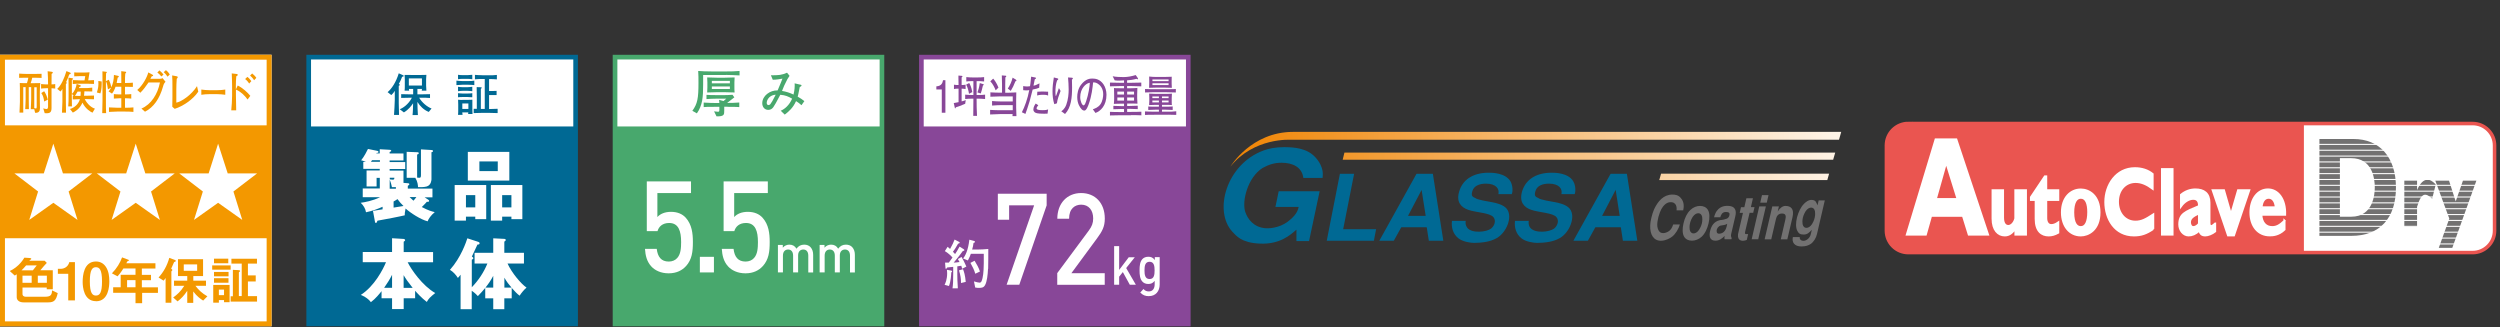 <?xml version="1.0" encoding="UTF-8"?><svg id="a" xmlns="http://www.w3.org/2000/svg" width="359" height="47" xmlns:xlink="http://www.w3.org/1999/xlink" viewBox="0 0 359 47"><rect x="0" y="0" width="359" height="47" fill="#333333" stroke="none"/><defs><clipPath id="b"><rect y="7.86" width="39" height="39" fill="none"/></clipPath><clipPath id="c"><rect x="43.99" y="7.86" width="39" height="39" fill="none"/></clipPath><clipPath id="d"><rect x="43.99" y="7.86" width="39" height="39" fill="none"/></clipPath><clipPath id="e"><rect x="87.98" y="7.86" width="39" height="39" fill="none"/></clipPath><clipPath id="f"><rect x="87.98" y="7.86" width="39" height="39" fill="none"/></clipPath><clipPath id="g"><rect x="131.97" y="7.86" width="39" height="39" fill="none"/></clipPath><clipPath id="h"><path d="M185.67,18.94c-6.01,0-8.99,4.99-8.99,4.99,3.38-4.22,8.65-3.86,8.65-3.86h78.75l.32-1.13h-78.73Z" fill="none"/></clipPath><linearGradient id="i" x1="-1213.77" y1="645.48" x2="-1212.15" y2="645.48" gradientTransform="translate(65840.82 34941.66) scale(54.1 -54.1)" gradientUnits="userSpaceOnUse"><stop offset="0" stop-color="#f08300"/><stop offset="1" stop-color="#fef4e8"/></linearGradient><clipPath id="j"><polygon points="193.06 21.91 192.81 22.94 263.24 22.94 263.54 21.91 193.06 21.91" fill="none"/></clipPath><linearGradient id="k" x1="-1213.77" y1="645.5" x2="-1212.15" y2="645.5" gradientTransform="translate(65841.72 34943.96) scale(54.1 -54.1)" xlink:href="#i"/><clipPath id="l"><polygon points="238.53 24.94 238.27 25.86 262.4 25.86 262.66 24.94 238.53 24.94" fill="none"/></clipPath><linearGradient id="m" x1="-1213.77" y1="645.48" x2="-1212.15" y2="645.48" gradientTransform="translate(65841.42 34945.67) scale(54.1 -54.1)" xlink:href="#i"/></defs><rect y="7.86" width="39" height="39" fill="#fff"/><path d="M.71,8.57H38.29V46.15H.71V8.57ZM0,46.86H39V7.86H0V46.86Z" fill="#f39800"/><rect x=".31" y="18" width="38.36" height="16.21" fill="#f39800"/><g clip-path="url(#b)"><path d="M6.86,14.31c-.11-.44-.27-.86-.52-1.21l-.41,.26c.25,.34,.36,.77,.41,1.22l.52-.27Zm-1.81,1.89c.53,.03,.69-.25,.69-.66,0-.34-.02-.88-.02-1.21v-1.18c0-.41,.03-.81,.06-1.22-.38,0-.77,.02-1.15,.02h-.23c.1-.26,.17-.52,.23-.79h.37c.33,0,.65,.02,.97,.03v-.59c-.37,0-.74,.02-1.11,.02h-.94c-.39,0-.78-.03-1.17-.05v.61c.28,0,.55-.02,.82-.02h.5c-.04,.25-.12,.53-.2,.78h-.45c-.2,0-.39-.01-.58-.02,.02,.42,.02,1.02,.02,1.53v1.19c0,.34-.03,1.02-.06,1.53h.54c0-.53,0-1.38,0-1.91v-1.75h.34v1.76c0,.47-.04,.93-.06,1.4h.53c0-.47-.02-.93-.02-1.39v-1.77h.35v1.6c0,.52-.04,1.05-.06,1.57h.5l.12,.51Zm.22-3.67v2.77c0,.21-.05,.28-.1,.28-.1,0-.16-.03-.25-.06v-2.99h.35Zm1.15,3.72c.71,.06,.98-.06,.98-.75v-2.83c.13,0,.42,.03,.53,.05v-.65c-.14,.03-.36,.05-.53,.05,0-.42,0-1.1,.01-1.51,.06-.03,.17-.09,.17-.2,0-.07-.07-.09-.2-.11l-.54-.07c.04,.59,.06,1.18,.06,1.76v.13h-.32c-.23,0-.45-.04-.68-.05v.65c.23-.02,.45-.05,.68-.05h.32v2.67c0,.21-.09,.32-.22,.32-.16,0-.33-.07-.47-.1l.21,.69Z" fill="#f39800"/><path d="M13.29,16.18c-.24-.08-1.02-.54-1.45-1.44-.41,.95-1.1,1.29-1.38,1.43l-.41-.52c.64-.19,1.21-.67,1.43-1.41h-.02c-.26,0-.67,.02-1.01,.04v-.55c.05,0,.11,0,.16,0h0l-.3-.23v.26c0,.5,.02,1.25,.02,1.52h-.53c.05-.5,.05-1.01,.05-1.52v-1.18c0-.46,0-1.17-.01-1.43l.57,.09s.09,.03,.09,.09c0,.05-.07,.1-.18,.16,0,.35,0,.7,0,1.05v.95c.36-.32,.61-.9,.69-1.43l.51,.18c.05,.02,.1,.06,.1,.1,0,.05-.11,.12-.23,.16-.02,.05-.03,.1-.05,.15h.95c.16,0,.53,0,.96-.07v.56c-.39-.02-.81-.02-.98-.02h-.15c0,.21-.03,.43-.06,.63h.42c.22,0,.68-.02,1.02-.03v.54c-.11,0-.79-.03-1.02-.03h-.31c.37,.73,.97,1.23,1.46,1.37l-.33,.56Zm-2.14-3.04c-.19,.37-.36,.58-.39,.62,.14,0,.47,.02,.69,.02h.11c.03-.21,.03-.42,.03-.63h-.45Zm1.09-2.21h-.73c-.39,0-.56,.02-.85,.03v-.57c.23,.03,.45,.03,.69,.03h.68c.31,0,.69-.03,.83-.04-.07,.38-.14,.77-.19,1.16,.24,0,.51-.01,.83-.04v.55c-.11,0-.57-.03-1.02-.03h-1.02c-.3,0-.67,.01-1.01,.04v-.56c.32,.02,.67,.04,1.01,.04h.68l.1-.61Zm-4.03,1.84c.58-.51,1.01-1.51,1.33-2.56l.52,.21c.05,.02,.1,.06,.1,.13,0,.06-.09,.12-.22,.14-.13,.38-.28,.75-.45,1.1,.05,.03,.1,.06,.1,.11,0,.06-.03,.11-.13,.14,0,.41,0,.89,0,1.34v1.25c0,.36,0,1.06,.02,1.55h-.58c.02-.52,.06-1.2,.06-1.54v-1.88h0c-.07,.14-.17,.28-.28,.38l-.45-.37Z" fill="#f39800"/><path d="M15.23,10.3c.05,0,.11,.03,.11,.09,0,.05-.03,.09-.11,.14-.02,.38-.03,.75-.03,1.12l.43-.2c.17,.34,.29,.71,.35,1.09,.26-.54,.37-1.16,.38-1.78l.59,.13c.07,.01,.12,.06,.12,.11,0,.05-.06,.09-.17,.15-.04,.26-.09,.52-.15,.77h.67v-.18c0-.46,0-1.24-.01-1.52l.56,.07c.07,0,.15,.02,.15,.1,0,.07-.06,.11-.13,.17-.04,.36-.04,.78-.04,1.17v.19c.33,0,.84-.01,1.13-.05v.61c-.27,0-.8-.02-1.13-.02v1.1h.06c.22,0,.62-.02,.84-.05v.65c-.21-.03-.61-.05-.84-.05h-.06v1.36h.03c.4,0,.79,0,1.18-.05v.65c-.39-.04-.79-.05-1.18-.05h-1.16c-.28,0-.92,.04-1.17,.05v-.65c.23,.02,.87,.05,1.17,.05h.6v-1.36h-.24c-.22,0-.7,.04-.83,.05v-.65c.2,.03,.61,.05,.83,.05h.24v-1.1h-.83c-.12,.36-.28,.71-.51,.98l-.49-.32c.06-.06,.21-.23,.37-.53h-.01l-.45,.24c-.05-.4-.11-.84-.28-1.14h-.01c0,.09,0,.21,0,.31v2.4c0,.62,0,1.55,.03,1.85h-.56c.01-.26,.04-1.25,.04-1.85v-2.38c0-.64,0-1.16-.01-1.78l.54,.07Zm-.63,1.41c.02,.47-.02,1.26-.18,1.7l-.51-.13c.2-.63,.25-.97,.21-1.65l.49,.07Z" fill="#f39800"/><path d="M22.59,10.41c.2,.14,.41,.36,.58,.57l.31-.27c-.22-.28-.39-.44-.59-.6l-.3,.31Zm-2.45,2.92c.45-.45,.78-.89,1.19-1.49h1.64c-.33,1.69-1.27,3.16-2.66,3.75l.51,.45c1.23-.62,2.1-1.86,2.59-3.61,.09-.32,.14-.46,.36-.69l-.43-.52c-.08,.06-.25,.1-.4,.1h-1.35c.07-.11,.13-.23,.2-.36,.15-.02,.2-.05,.2-.13,0-.03-.03-.06-.07-.09l-.63-.34c-.14,.63-.78,1.85-1.58,2.52l.44,.4Zm3.37-2.97c.21,.18,.38,.4,.55,.65l.32-.32c-.18-.28-.32-.44-.55-.62l-.32,.29Z" fill="#f39800"/><path d="M28.48,13.15c-.78,1.17-2.25,2.12-3.39,2.48l-.35-.3c0-.46,.02-.92,.02-1.38v-1.61c0-.5,0-1-.04-1.51l.64,.12c.11,.02,.16,.06,.16,.13,0,.1-.07,.16-.14,.23-.04,.53-.06,1.06-.06,1.58v1.85c.73-.13,2.17-1.1,2.97-2.37l.18,.78Z" fill="#f39800"/><path d="M32.35,13.61c-.38-.05-.76-.09-1.15-.09h-1.14c-.38,0-.76,.03-1.15,.09v-.75c.39,.05,.77,.09,1.15,.09h1.14c.39,0,.77-.03,1.15-.09v.75Z" fill="#f39800"/><path d="M35.91,10.85c.19,.15,.41,.39,.58,.67l.32-.34c-.19-.28-.42-.49-.6-.63l-.3,.3Zm.03,2.91c-.37-.47-1.08-1.13-1.8-1.48l-.26,.54h-.01v-.52c0-.45,.02-.86,.06-1.34,.18-.09,.21-.14,.21-.22,0-.05-.04-.1-.1-.11l-.76-.09c.02,.62,.05,1.19,.05,1.78v1.44c0,.69-.06,1.43-.12,2.08h.71c-.02-.65-.04-1.41-.04-2.12v-.86c.68,.29,1.26,.84,1.67,1.43l.4-.53Zm-.74-2.41c.19,.13,.44,.41,.58,.65l.31-.35c-.13-.21-.39-.49-.57-.61l-.32,.31Z" fill="#f39800"/><path d="M6.96,43.42H3.36c-.54,0-.96-.27-.96-.74v-3.29c-.1,.07-.2,.13-.28,.18l-.72-.65c.6-.27,1.13-.69,1.57-1.19,.2-.24,.38-.47,.53-.73l.77,.05c.14,0,.22,.05,.22,.12,0,.05-.06,.09-.09,.11-.04,.01-.1,.05-.12,.07l-.05,.09h2.18l.31,.31c-.22,.23-.56,.61-.93,1.06h1.79v2.73h-.87v-.25H3.23v.96c0,.17,.15,.36,.44,.36h2.81c.74,0,.99-.22,.99-.91l.82,.39c-.22,1-.5,1.33-1.34,1.33m-3.2-5.31c-.28,.34-.45,.51-.66,.71h1.63c.19-.24,.41-.52,.56-.71h-1.54Zm.8,1.48h-1.32v1.02h1.32v-1.02Zm2.18,0h-1.3v1.02h1.3v-1.02Z" fill="#f39800"/><path d="M9.8,43.15v-3.83h-1.49v-.72h.44c.4,0,1.03-.24,1.2-.96h.81v5.5h-.96Z" fill="#f39800"/><path d="M13.78,43.25c-1.75,0-1.91-2.05-1.91-2.76,0-.9,.16-2.94,1.91-2.94,.69,0,1.15,.34,1.45,.81,.38,.6,.47,1.33,.47,2.04s-.11,2.86-1.91,2.86m-.02-4.89c-.51,0-.87,.37-.87,2.03,0,1.74,.39,2.04,.88,2.04,.55,0,.87-.42,.87-2.04,0-1.74-.39-2.03-.89-2.03" fill="#f39800"/><path d="M20.41,42.05v1.49h-.95v-1.49h-3.21v-.8h1.08v-1.79h2.13v-.91h-1.74c-.43,.68-.66,.93-.84,1.13l-.81-.43c.7-.71,1.19-1.53,1.46-2.29l.93,.35s.05,.05,.05,.07-.01,.05-.04,.07c-.02,0-.14,.04-.16,.06-.02,0-.15,.26-.17,.29h4.18v.76h-1.95v.91h1.31v.77h-1.31v1.02h2.31v.8h-2.28Zm-.95-1.82h-1.21v1.02h1.21v-1.02Z" fill="#f39800"/><path d="M25.13,37.58c-.12,.03-.13,.05-.18,.17-.11,.24-.18,.44-.37,.84,.07,.05,.17,.11,.17,.19,0,.03-.02,.07-.05,.09-.08,.09-.09,.09-.09,.13v4.47h-.83v-3.55c-.11,.17-.19,.27-.29,.38l-.72-.45c.72-.79,1.23-1.71,1.54-2.82l.81,.3c.08,.03,.13,.08,.13,.14,0,.07-.07,.09-.12,.11m4.04,5.58c-.38-.24-.89-.6-1.42-1.31v1.64h-.86v-1.73c-.47,.72-.93,1.16-1.39,1.52l-.63-.56c.6-.44,1.08-.87,1.59-1.68h-1.47v-.74h1.9v-.66h-1.33v-2.42h3.6v2.42h-1.4v.66h1.82v.74h-1.52c.47,.6,.92,1.06,1.72,1.51l-.6,.61Zm-.86-5.19h-1.92v.92h1.92v-.92Z" fill="#f39800"/><path d="M30.47,38.11h2.65v.61h-2.65v-.61Zm1.7,5.29v-.31h-.74v.37h-.81v-2.54h2.35v2.48h-.8Zm-1.44-6.26h2.05v.66h-2.05v-.66Zm0,1.91h2.09v.63h-2.09v-.63Zm0,.9h2.08v.65h-2.08v-.65Zm1.44,1.64h-.74v.79h.74v-.79Zm.95,1.73v-.78h.32v-3.79l.78,.04c.15,0,.26,.04,.26,.13,0,.04-.03,.06-.09,.11-.07,.05-.09,.06-.09,.07v3.42h.41v-4.67h-1.48v-.7h3.67v.7h-1.3v1.7h1.12v.87h-1.12v2.1h1.31v.79h-3.79Z" fill="#f39800"/><polygon points="4.2 31.58 5.47 27.5 2.07 24.9 6.29 24.9 7.66 20.63 9.04 24.9 13.25 24.9 9.85 27.5 11.13 31.58 7.66 29.12 4.2 31.58" fill="#fff"/><polygon points="16.03 31.58 17.3 27.5 13.9 24.9 18.12 24.9 19.49 20.63 20.87 24.9 25.09 24.9 21.69 27.5 22.96 31.58 19.49 29.12 16.03 31.58" fill="#fff"/><polygon points="27.86 31.58 29.13 27.5 25.74 24.9 29.96 24.9 31.32 20.63 32.7 24.9 36.92 24.9 33.52 27.5 34.79 31.58 31.32 29.12 27.86 31.58" fill="#fff"/></g><rect x="44.33" y="8.2" width="38.33" height="38.32" fill="#fff"/><g clip-path="url(#c)"><rect x="44.33" y="8.2" width="38.33" height="38.32" fill="none" stroke="#006994" stroke-width=".67"/></g><rect x="44.33" y="18.16" width="38.33" height="28.36" fill="#006994"/><g clip-path="url(#d)"><path d="M58.71,11.26h1.88v1.02h-1.88v-1.02Zm.25-.5c-.29,0-.7,0-.86,0,.01,.13,.03,.45,.03,.63v.97c0,.16,0,.44-.03,.66h.65c-.01-.07-.03-.17-.03-.25h.61v.78h-.34c-.29,0-1.1-.02-1.38-.03v.54c.27-.01,1.06-.03,1.38-.03h.16c-.51,.99-1.35,1.52-1.75,1.65l.6,.46c.65-.38,1.08-.95,1.31-1.3h.01c0,.32-.03,1.39-.08,1.68h.77c-.04-.32-.06-1.49-.07-1.86h.02c.3,.52,.91,1.15,1.61,1.41l.4-.49c-.65-.24-1.39-.88-1.78-1.55h.18c.38,0,1.16,0,1.38,.04v-.55c-.28,.01-.98,.03-1.38,.03h-.43v-.78h.66c0,.09-.02,.17-.04,.25h.67c0-.17-.04-.54-.04-.74v-.92c0-.16,.02-.45,.04-.61-.2,0-.76,.02-.98,.02h-1.29m-1.7-.24c-.39,1.28-1.01,2.21-1.6,2.7l.53,.42c.13-.12,.3-.28,.49-.59h.01v1.28c0,.4-.08,1.8-.11,2.16h.72c-.02-.36-.04-1.3-.04-1.67v-1.17c0-.44,0-.89,0-1.33,.1-.05,.15-.09,.15-.14,0-.04-.01-.07-.09-.11l-.05-.03c.21-.39,.32-.6,.47-1.02,.18-.03,.23-.06,.23-.12s-.05-.09-.07-.1l-.65-.29Z" fill="#006994"/><path d="M67.26,15.64h-.87v-.78h.87v.78Zm1.99-4.84c-.28,0-.78-.02-1.05-.05v.64c.35-.04,.7-.05,1.05-.05h.36v4.3h-.56v-1.61c0-.43,0-.87,0-1.29,.08-.04,.13-.07,.13-.14,0-.05-.07-.07-.13-.07l-.6-.02c0,.33,.02,1.16,.02,1.51v1.61c-.15,0-.3,0-.45-.01v.62c.38,0,.75-.03,1.12-.03h1.16c.34,0,.94,.02,1.16,.03v-.62c-.27,.02-.83,.04-1.23,.04v-2.01h.43c.21,0,.43,0,.65,0v-.6c-.16,0-.47,.02-.62,.02h-.46v-1.72h.06c.29,0,.79,.02,1.06,.05v-.64c-.35,.05-.71,.05-1.06,.05h-1.04m-2.83,3.54c-.21,0-.43,0-.64-.03,0,.17,.02,.46,.02,.72v.76c0,.23,0,.46-.03,.69h.65c-.02-.11-.04-.23-.04-.35h.87c0,.08-.01,.15-.03,.23h.63c-.02-.22-.02-.43-.02-.64v-.73c0-.23,0-.51,0-.68-.17,.01-.48,.02-.68,.02h-.75m.05-.91c-.2,0-.54-.03-.68-.05v.59c.16-.03,.46-.04,.68-.04h.68c.22,0,.55,.02,.69,.04v-.59c-.12,.03-.47,.05-.69,.05h-.68m0-2.64c-.19,0-.54-.02-.68-.05v.64c.17-.04,.46-.06,.68-.06h.68c.23,0,.57,.03,.69,.06v-.64c-.16,.02-.51,.05-.69,.05h-.68m-.06,.85c-.21,0-.67-.04-.85-.06v.64c.15-.02,.65-.05,.85-.05h.86c.32,0,.67,.03,.86,.05v-.64c-.16,.04-.57,.06-.86,.06h-.86m.06,.88c-.21,0-.57-.03-.68-.06v.64c.16-.03,.46-.06,.68-.06h.68c.21,0,.57,.04,.69,.06v-.64c-.17,.02-.48,.06-.69,.06h-.68Z" fill="#006994"/><path d="M56.86,27.1h-.9v-1.29c.17,.38,.25,.72,.32,1.06,.21,0,.34,0,.57,0v.22m-3.04,4.6c.04,.2,.06,.33,.17,.33,.09,0,.13-.09,.23-.33,.98-.18,1.08-.2,2.14-.4,.59-.12,1.42-.28,1.77-.37,0-.19,0-.41,.12-.98,.68,.62,2.18,1.6,3.17,1.84,.13-.37,.47-.86,1.02-1.32-.46-.11-.91-.23-1.86-.73,.49-.48,.59-.59,.72-.75h.13c.08,0,.2,0,.2-.13,0-.09-.06-.12-.13-.18l-.51-.33h1.12v-1.26h-3.54v-.4c.15-.09,.22-.13,.22-.23,0-.12-.13-.14-.22-.14l-.62-.05v-1.76h-1.99v-.23h2.24v-1h-2.24v-.23h1.99v-1h-1.99v-.21c.22-.11,.23-.11,.23-.17,0-.14-.16-.15-.23-.15l-1.42-.08v.6h-.49l.03-.07c.18,0,.28-.02,.28-.13,0-.13-.12-.16-.18-.17l-1.33-.27c-.12,.26-.55,1.11-.98,1.63,.19,.04,.31,.07,.68,.23h-.37v1h2.36v.23h-1.89v2.3h1.44v-1.24h.46v1.52h-2.45v1.26h2.49c-1.07,.52-2.2,.72-2.78,.8,.38,.36,.68,.83,.76,1.36,.98-.21,1.56-.43,2.38-.79v.37c-.2,.04-1.17,.19-1.38,.22l.25,1.36m2.15-6.12h.67c0,.19-.03,.28-.23,.28-.08,0-.35-.03-.43-.04v-.23m.55,3.4c.21-.11,.36-.2,.56-.34,.28,.39,.52,.66,.86,.99-.58,.09-.66,.1-1.42,.23v-.89m3.27-.62c-.15,.2-.25,.35-.42,.52-.19-.17-.41-.39-.55-.52h.97m-6.52-5.07c.1-.14,.1-.16,.16-.23h1.13v.23h-1.29m7.17,2c0,.14,0,.3-.24,.3-.09,0-.1,0-.3-.03v-3.31c.06,0,.24-.07,.24-.19,0-.14-.16-.14-.18-.14l-1.56-.06v3.73h1.24c.35,.59,.37,1.04,.39,1.34,.34,0,.81,.03,1.24-.09,.68-.19,.69-1.01,.69-1.02v-3.9c.11-.02,.22-.05,.22-.18,0-.11-.11-.14-.22-.14l-1.51-.09v3.79Z" fill="#fff"/><path d="M66.91,28.02h1.34v1.76h-1.34v-1.76Zm1.34,3.09v.36h1.57v-4.9h-4.53v5.11h1.62v-.57h1.34m5.19,0v.36h1.57v-4.9h-4.52v5.11h1.62v-.57h1.33m-1.33-3.09h1.33v1.76h-1.33v-1.76Zm-4.93-2.09h5.96v-4.12h-5.96v4.12Zm4.3-1.36h-2.64v-1.39h2.64v1.39Z" fill="#fff"/><path d="M57.96,41.34v-1.83c.31,.54,.61,.95,1.3,1.83h-1.3m1.64,.4c.24,.28,.97,1.08,1.69,1.62,.25-.47,.48-.7,1.21-1.28-1.85-1.05-3.46-3.4-3.96-4.42h3.65v-1.46h-4.22v-1.49c.08-.04,.21-.15,.21-.22,0-.09-.11-.17-.21-.18l-1.67-.1v1.98h-4.21v1.46h3.34c-.41,1-1.64,3.43-3.62,4.7,.16,.06,.97,.39,1.45,1.04,.69-.51,1.32-1.31,1.53-1.58v1.02h1.51v1.55h1.67v-1.55h1.64v-1.1m-3.31-.4h-1.14c.51-.73,.83-1.25,1.14-1.87v1.87Z" fill="#fff"/><path d="M72.43,41.3v-1.42c.35,.6,.61,.94,1.03,1.42h-1.03m-2.44-3.46c-.52,1.28-1.29,2.43-2.24,3.41v-3.95c.13-.08,.22-.13,.22-.22,0-.1-.11-.18-.21-.24,.12-.25,.67-1.44,.8-1.72,.11,0,.31,0,.31-.18,0-.1-.07-.16-.16-.2l-1.6-.52c-.14,.45-.9,2.75-2.5,4.53,.44,.24,.9,.76,1.14,1.16,.12-.13,.15-.15,.39-.46v4.95h1.6v-2.65c.13,.09,.49,.33,.88,.77,.43-.44,.68-.72,1.06-1.18v1.5h1.15v1.56h1.59v-1.56h1.06v-1.5c.39,.44,.79,.88,1.14,1.12,.19-.33,.71-.95,.99-1.16-.79-.54-2.12-2.11-2.73-3.46h2.36v-1.54h-2.82v-1.6c.18-.13,.2-.15,.2-.24,0-.14-.11-.16-.2-.16l-1.59-.08v2.08h-2.68v1.54h1.83m.85,3.46h-1.12c.45-.56,.78-1.04,1.12-1.69v1.69Z" fill="#fff"/></g><rect x="88.32" y="8.2" width="38.33" height="38.33" fill="#fff"/><g clip-path="url(#e)"><rect x="88.32" y="8.2" width="38.33" height="38.33" fill="none" stroke="#48a86d" stroke-width=".67"/></g><rect x="88.32" y="18.16" width="38.33" height="28.36" fill="#48a86d"/><g clip-path="url(#f)"><path d="M104.25,10.77h-3.28v1.37c0,1.83-.09,2.98-.9,4.14l-.65-.37c.74-1.01,.88-1.78,.88-4.03,0-.56,0-1.13-.04-1.69,.63,.04,1.03,.07,1.98,.07h2c.81,0,1.22-.01,1.96-.07v.64c-.64-.03-1.44-.07-1.95-.07Zm.2,4.56h-.45v.53c0,.59,.02,.87-1.11,.85l-.35-.72c.35,.04,.53,.06,.57,.06,.19,0,.19-.1,.19-.42v-.29h-.55c-1.18,0-1.39,.01-1.7,.04v-.65c.73,.06,1.54,.06,1.7,.06h.55c-.01-.15-.03-.36-.04-.45l.64,.17c.26-.23,.29-.25,.39-.34h-1.38c-.62,0-1.01,.03-1.46,.06v-.61c.31,.02,.64,.04,1.43,.04h1.14c.37,0,.55-.01,1.17-.05l.26,.37c-.36,.28-.79,.61-1.03,.8,.58,0,1.16-.01,1.74-.06v.66c-.28-.02-.54-.04-1.7-.04Zm-.37-2.09h-1.13c-.46,0-.94,.02-1.4,.04,.01-.24,.03-.48,.03-.72v-.72c0-.22-.01-.5-.03-.72,.47,.02,.94,.04,1.4,.04h1.13c.46,0,.94-.02,1.41-.04-.02,.24-.03,.48-.03,.72v.72c0,.22,0,.5,.03,.72-.48-.02-.94-.04-1.41-.04Zm.73-1.63h-2.59v.36h2.59v-.36Zm0,.81h-2.59v.36h2.59v-.36Z" fill="#48a86d"/><path d="M115.08,15.1c-.23-.23-.5-.41-.77-.58-.42,.97-1.05,1.5-1.62,1.94l-.58-.56c.58-.23,1.24-.81,1.64-1.73-.55-.31-.95-.5-1.7-.56-.61,1.15-.76,1.43-1,1.78-.15,.21-.38,.39-.72,.39-.58,0-.87-.48-.87-.95,0-1.07,1.1-1.88,2.21-1.85,.1-.25,.34-.82,.5-1.2,.03-.08,.16-.42,.19-.49-.23,.05-1.01,.18-1.39,.16l-.27-.64c1.11,0,1.55-.02,2.32-.37l.36,.45c-.26,.37-.33,.48-.77,1.41-.02,.05-.26,.64-.31,.76,.57,.09,1.13,.27,1.65,.52,.04-.18,.17-.71,.17-1.28,0-.15,0-.25-.01-.33l.87,.2c.07,.01,.12,.04,.12,.1,0,.08-.07,.13-.26,.24-.2,1.02-.22,1.13-.29,1.37,.43,.25,.66,.4,.96,.64l-.41,.58Zm-4.63-1.1c-.26,.25-.35,.58-.35,.77,0,.23,.13,.32,.26,.32,.1,0,.2-.06,.26-.13,.18-.24,.34-.5,.77-1.36-.22,.02-.59,.06-.94,.39Z" fill="#48a86d"/></g><g><path d="M98.5,38.22c-.53,.59-1.34,1.03-2.48,1.03s-2-.44-2.51-1.01c-.63-.7-.83-1.56-.89-2.5h1.69c.13,1.16,.66,1.82,1.72,1.82,.5,0,.93-.18,1.22-.51,.5-.55,.56-1.41,.56-2.29,0-1.56-.36-2.74-1.72-2.74-.96,0-1.49,.53-1.67,1.17h-1.54v-7.14h6.35v1.67h-4.83v3.45c.4-.46,1.09-.75,1.95-.75,.93,0,1.64,.31,2.12,.84,.89,.99,1.03,2.26,1.03,3.49,0,1.4-.13,2.51-.99,3.47Z" fill="#fff"/><path d="M100.5,39.12v-2.24h2.02v2.24h-2.02Z" fill="#fff"/><path d="M109.53,38.22c-.53,.59-1.34,1.03-2.48,1.03s-2-.44-2.51-1.01c-.63-.7-.83-1.56-.89-2.5h1.69c.13,1.16,.66,1.82,1.72,1.82,.5,0,.93-.18,1.22-.51,.5-.55,.56-1.41,.56-2.29,0-1.56-.36-2.74-1.72-2.74-.96,0-1.49,.53-1.67,1.17h-1.54v-7.14h6.35v1.67h-4.83v3.45c.4-.46,1.09-.75,1.95-.75,.93,0,1.64,.31,2.12,.84,.89,.99,1.03,2.26,1.03,3.49,0,1.4-.13,2.51-.99,3.47Z" fill="#fff"/></g><g><path d="M116.07,39.12v-2.41c0-.62-.32-.88-.72-.88s-.74,.27-.74,.84v2.45h-.72v-2.41c0-.62-.32-.88-.72-.88s-.74,.27-.74,.88v2.41h-.72v-3.95h.7v.4c.24-.29,.59-.44,.95-.44,.44,0,.79,.19,1.01,.58,.29-.39,.65-.58,1.12-.58,.37,0,.69,.13,.9,.36,.27,.3,.38,.67,.38,1.11v2.53h-.72Z" fill="#fff"/><path d="M122.06,39.12v-2.41c0-.62-.32-.88-.72-.88s-.74,.27-.74,.84v2.45h-.72v-2.41c0-.62-.32-.88-.72-.88s-.74,.27-.74,.88v2.41h-.72v-3.95h.7v.4c.24-.29,.59-.44,.95-.44,.44,0,.79,.19,1.01,.58,.29-.39,.65-.58,1.12-.58,.37,0,.69,.13,.9,.36,.27,.3,.38,.67,.38,1.11v2.53h-.72Z" fill="#fff"/></g><rect x="132.31" y="8.2" width="38.33" height="38.33" fill="#fff"/><g clip-path="url(#g)"><rect x="132.31" y="8.2" width="38.33" height="38.33" fill="none" stroke="#884798" stroke-width=".67"/></g><rect x="132.31" y="18.16" width="38.33" height="28.36" fill="#884798"/><g><path d="M135.24,16.19v-3.34h-.78v-.45c.78-.04,.89-.54,.96-.88h.34v4.67h-.53Z" fill="#884798"/><path d="M138.58,14.91c-.75,.31-.84,.35-1.33,.5,0,.03-.02,.15-.08,.15-.04,0-.06-.05-.06-.09l-.15-.67c.35-.06,.47-.08,.69-.13v-1.94h-.11s-.34,0-.55,.06v-.63c.19,.04,.47,.05,.55,.05h.11c-.01-.54-.02-.83-.02-1.04,0-.12,0-.21,0-.32l.48,.04c.05,0,.1,.03,.1,.08,0,.05-.01,.06-.12,.14,0,.26,0,.42,0,.7,0,.31,0,.35,0,.4,.05,0,.34,0,.57-.05v.63c-.23-.05-.51-.06-.57-.06v1.83c.32-.08,.39-.11,.59-.19l-.08,.54Zm1.91-.74h-.25c0,.83,.01,1.66,.06,2.47h-.54c0-.39,.02-2.12,.02-2.47h-.23c-.32,0-.64,.01-.95,.05v-.63c.33,.04,.8,.05,.95,.05h.23v-1.99h-.17c-.29,0-.57,.01-.85,.05v-.63c.29,.04,.72,.05,.85,.05h.85c.29,0,.57-.01,.86-.05v.63c-.37-.05-.83-.05-.86-.05h-.22v1.99h.26c.32,0,.64,0,.96-.05v.63c-.41-.05-.92-.05-.96-.05Zm-1.34-.7c-.07-.47-.2-.94-.41-1.32l.44-.23c.13,.23,.31,.58,.44,1.3l-.47,.25Zm2-1.2c-.13,.56-.21,.88-.31,1.15l-.48-.15c.11-.29,.24-.64,.34-1.34l.49,.15s.08,.02,.08,.07c0,.06-.05,.09-.11,.12Z" fill="#884798"/></g><g><path d="M145.39,16.67c0-.08,0-.1,.02-.29h-1.75c-.22,0-.42,.01-.73,.03-.29,.01-.55,.03-.75,.03v-.66c.31,.03,1.16,.05,1.49,.05h1.76v-.73h-1.75c-.21,0-.44,0-1.22,.06v-.65c.23,.03,.98,.06,1.22,.06h1.75v-.73h-1.79c-.22,0-1.21,.04-1.42,.05v-.63c.26,.03,1.15,.05,1.42,.05h.25v-1.24c0-.26-.02-.99-.03-1.24l.5,.04c.09,0,.14,.01,.14,.08,0,.07-.06,.12-.13,.17,0,.37-.02,.86-.02,.95v1.25h.41c.13,0,1.01-.04,1.18-.05,0,.19-.02,.85-.02,1.06v1.09c0,.4,.02,.84,.04,1.26h-.58Zm-2.42-3.7c-.08-.27-.42-.97-.76-1.29l.41-.39c.13,.13,.51,.63,.76,1.29l-.41,.39Zm2.84-1.29c-.26,.64-.36,.87-.66,1.37l-.43-.33c.29-.42,.56-1,.69-1.57l.45,.27s.1,.08,.1,.14c0,.08-.07,.1-.15,.11Z" fill="#884798"/><path d="M149.23,12.6c-.25,.1-.46,.17-.94,.26-.07,.26-.36,1.43-.43,1.66-.25,.83-.44,1.37-.61,1.84l-.51-.24c.38-.72,.84-1.96,1.06-3.18-.12,.03-.25,.04-.47,.04-.16,0-.27-.01-.4-.03v-.59c.12,.02,.32,.06,.56,.06,.18,0,.3-.03,.42-.04,.04-.24,.07-.41,.16-1.37l.57,.11c.08,.02,.12,.03,.12,.11s-.04,.11-.16,.14c-.09,.4-.11,.52-.19,.93,.23-.03,.42-.1,.86-.33l-.04,.61Zm1.19,3.72c-.19,.01-.36,.01-.49,.01-1.02,0-1.2-.1-1.36-.22-.06-.06-.18-.18-.18-.38,0-.39,.25-.73,.34-.86l.37,.24c-.11,.13-.25,.32-.25,.45,0,.26,.64,.26,.82,.26,.55,0,.68-.05,.84-.11l-.08,.61Zm.09-2.6c-.09-.04-.26-.11-.7-.11-.5,0-.73,.06-.88,.1l.03-.54c.17-.01,.4-.03,.75-.03s.57,.01,.8,.03v.55Z" fill="#884798"/></g><g><path d="M151.76,14.84l-.36,.12c-.19-.57-.26-1.24-.26-1.86,0-.58,.08-1.3,.19-1.98l.54,.14s.1,.03,.1,.1c0,.06-.06,.11-.17,.19-.19,.52-.24,1.1-.24,1.67,0,.21,.02,.57,.06,.57,.02,0,.03-.01,.07-.12,.05-.13,.34-.96,.37-1.02l.24,.41c-.22,.58-.46,1.2-.53,1.78Zm2.17-3.4c0,.17,.02,.58,.02,1.09,0,1.45-.12,2.9-1.01,3.84l-.54-.39c.13-.09,.47-.31,.71-.92,.29-.77,.35-1.64,.35-2.19s-.04-1.17-.09-1.75l.57,.04s.12,.01,.12,.1c0,.08-.08,.13-.13,.17Z" fill="#884798"/><path d="M157.31,16.22l-.38-.53c.29-.1,.78-.26,1.11-.74,.29-.44,.38-1.04,.38-1.43,0-.91-.53-1.34-.77-1.5-.3-.19-.49-.19-.68-.19-.08,.78-.2,1.92-.62,3.1-.09,.26-.34,.95-.63,.95-.19,0-.34-.12-.42-.22-.19-.2-.61-.76-.61-1.72,0-.47,.1-1.18,.54-1.76,.69-.9,1.35-.9,1.64-.9,.45,0,1.07,.1,1.57,.8,.29,.42,.45,.97,.45,1.53,0,1.57-.87,2.35-1.56,2.6Zm-.93-4.31c-.42,.09-1.26,.75-1.26,2.05,0,.57,.27,1.17,.48,1.17,.17,0,.3-.38,.36-.56,.36-1.07,.51-2.14,.54-2.68-.04,0-.08,.01-.13,.02Z" fill="#884798"/></g><g><path d="M162.41,16.55h-1.54c-.49,0-.99,.01-1.48,.03v-.52c.45,.03,.99,.03,1.48,.03h.54v-.44h-.37c-.25,0-.77,.02-1.16,.04v-.49c.38,.02,.77,.04,1.16,.04h.37v-.35h-.21c-.31,0-.96,0-1.25,.03,.04-.34,.04-.7,.04-.75v-.56c0-.45,0-.5-.02-.97,.13,.02,.28,.03,.68,.03,.1,0,.53,.01,.62,.01h.14v-.32h-.52c-.5,0-1,.02-1.5,.04v-.54c.5,.02,1,.03,1.5,.03h.52v-.35c-.27,.03-.65,.04-.68,.04-.13,0-.55-.01-.66-.04l-.29-.59c.38,.1,1.16,.12,1.58,.12,.58,0,1.16-.12,1.73-.29l.29,.42c.03,.05,.04,.08,.04,.11,0,.05-.03,.08-.07,.08-.04,0-.11-.04-.14-.07-.56,.15-.88,.18-1.36,.22v.35h.54c.5,0,1-.01,1.5-.03v.54c-.62-.03-1.21-.04-1.5-.04h-.54v.32h.33c.12,0,.17,0,.67-.02,.38-.02,.42-.03,.48-.03,0,.12-.03,.75-.03,.92v.56c0,.22,.02,.58,.04,.78-.11,0-.22-.01-.52-.02-.08,0-.46,0-.54,0h-.42v.35h.35c.39,0,.78-.02,1.17-.04v.49c-.33-.02-.88-.04-1.17-.04h-.35v.44h.55c.48,0,1.03,0,1.49-.03v.52c-.62-.03-1.19-.03-1.49-.03Zm-1-3.4h-.96v.42h.96v-.42Zm0,.85h-.96v.45h.96v-.45Zm1.44-.85h-.99v.42h.99v-.42Zm0,.85h-.99v.45h.99v-.45Z" fill="#884798"/><path d="M167.72,16.48h-1.89c-.87,0-1.13,.01-1.41,.03v-.51c.21,.01,.72,.04,1.41,.04h.59v-.29h-.46c-.36,0-.71,.02-1.07,.04v-.5c.19,.02,.34,.03,1.07,.03h.46v-.26h-.55c-.27,0-.59,.01-.86,.03,.02-.29,.03-.38,.03-.59v-.45c0-.18,0-.24-.02-.61,.32,.02,.75,.04,.89,.04h1.51c.21,0,.49,0,.87-.03-.02,.27-.03,.52-.03,.58v.56c0,.08,0,.36,.02,.5-.3-.03-.46-.03-.88-.03h-.54v.26h.45c.39,0,.63,0,1.09-.03v.5c-.53-.03-.96-.04-1.09-.04h-.45v.29h.85c.4,0,.66,0,1.2-.06v.52c-.26-.01-.93-.03-1.17-.03Zm-.3-3.24h-1.51c-.08,0-.59,0-1.48,.04v-.5c.45,.03,1,.03,1.48,.03h1.51c1.09,0,1.21-.01,1.43-.03v.5c-.59-.03-1.27-.04-1.43-.04Zm-.17-.66h-1.17c-.28,0-.81,.01-1.07,.03,.02-.41,.02-.45,.02-.61v-.4c0-.17,0-.22-.01-.61,.34,.04,.68,.06,1.02,.06h1.18c.22,0,.83-.01,1.04-.03-.01,.24-.01,.43-.01,.58v.42c0,.16,.01,.48,.03,.59-.22-.01-.79-.03-1.03-.03Zm-.83,1.27h-.94v.24h.94v-.24Zm0,.59h-.94v.26h.94v-.26Zm1.39-3.03h-2.32v.24h2.32v-.24Zm0,.55h-2.32v.26h2.32v-.26Zm0,1.89h-.95v.24h.95v-.24Zm0,.59h-.95v.26h.95v-.26Z" fill="#884798"/></g><path d="M136.6,39.14c0,.2-.06,1.29-.33,1.93l-.63-.17c.11-.21,.37-.74,.37-1.67,0-.2-.01-.34-.03-.48l.6,.1c.07,.02,.14,.05,.14,.12s-.06,.12-.13,.16Zm1.57-.56c-.05-.17-.08-.28-.13-.42-.16,.02-.38,.05-.57,.09v1.18c0,.51,.01,1,.07,1.82,0,.05,0,.12,0,.15h-.76c.08-.53,.1-1.11,.1-2v-1.08c-.13,.02-.74,.08-.86,.09-.1,.18-.13,.19-.17,.19-.07,0-.08-.05-.08-.12l-.06-.77c.19,0,.22,0,.54,0,.08-.09,.13-.16,.53-.73-.24-.27-.65-.67-1.1-.92l.4-.62c.12,.1,.14,.12,.35,.31,.37-.66,.47-.9,.65-1.35l.64,.33c.07,.04,.09,.06,.09,.12,0,.07-.02,.08-.23,.15-.06,.1-.34,.58-.4,.67-.13,.19-.13,.21-.34,.48,.05,.05,.27,.28,.31,.33,.16-.24,.41-.62,.64-1.07l.62,.39s.07,.05,.07,.11c0,.09-.03,.09-.23,.15,0,.02-.67,.92-1.3,1.65,.2,0,.42-.02,.84-.08-.1-.19-.14-.27-.24-.43l.53-.3c.31,.55,.32,.57,.69,1.38l-.61,.32Zm-.17,2.06c0-.66-.07-1.1-.29-1.82l.58-.16c.15,.37,.3,.84,.39,1.82l-.67,.16Zm3.88-2.04c-.04,.87-.15,1.85-.42,2.33-.2,.38-.49,.41-.89,.41-.17,0-.22,0-.53-.05l-.18-.88c.26,.09,.71,.18,.81,.18,.22,0,.3-.17,.42-.65,.16-.62,.18-1.85,.18-2.13,0-.22,0-1.16,0-1.36h-1.86c-.11,.32-.17,.46-.42,.95l-.69-.28c.29-.37,.48-.81,.62-1.27,.2-.68,.25-1.21,.28-1.43l.68,.18c.07,.02,.12,.04,.12,.13s-.06,.11-.2,.16c-.04,.38-.1,.57-.2,.94h.92c.31,0,.94-.03,1.4-.08,0,.45,0,2.45-.02,2.86Zm-1.83,.71c-.15-.55-.42-1.07-.7-1.56l.6-.31c.34,.57,.58,.97,.77,1.55l-.67,.32Z" fill="#fff"/><g><path d="M146.37,40.89h-1.82l3.95-11.4h-3.59v2.06h-1.62v-3.73h7.01v1.67l-3.93,11.4Z" fill="#fff"/><path d="M151.82,40.89v-1.67l4.53-6.11c.45-.61,.63-1.08,.63-1.74,0-1.17-.63-1.98-1.72-1.98-.89,0-1.74,.55-1.74,2.02h-1.69c0-2.22,1.42-3.69,3.42-3.69s3.4,1.41,3.4,3.67c0,1.16-.38,1.84-1.11,2.83l-3.69,5.01h4.79v1.67h-6.84Z" fill="#fff"/></g><g><path d="M162.24,40.89l-1-1.82-.53,.66v1.16h-.72v-5.55h.72v3.42l1.38-1.82h.87l-1.24,1.55,1.39,2.4h-.88Z" fill="#fff"/><path d="M165,42.53c-.54,0-.88-.14-1.26-.52l.46-.51c.22,.23,.42,.35,.77,.35,.6,0,.84-.48,.84-1.01v-.51c-.26,.34-.55,.45-.92,.45s-.65-.13-.85-.35c-.34-.38-.4-.94-.4-1.61s.06-1.22,.4-1.61c.2-.22,.5-.34,.86-.34,.38,0,.67,.11,.93,.47v-.42h.7v3.93c0,.97-.58,1.67-1.52,1.67Zm.08-4.94c-.65,0-.73,.62-.73,1.24s.08,1.24,.73,1.24,.72-.62,.72-1.24-.08-1.24-.72-1.24Z" fill="#fff"/></g><g><path d="M241.23,32.2c-.16,.65-.61,1.37-1.07,1.75-.35,.29-.98,.6-1.59,.62-1.1,.04-1.65-.87-1.6-2.2,.01-.29,.06-.69,.17-1.11,.1-.42,.23-.85,.39-1.21,.56-1.18,1.36-2.11,2.64-2.11,.35,0,.83,.05,1.2,.5,.56,.61,.41,1.43,.34,1.76h-.96c.06-.36,.03-1.25-.97-1.16-.47,.04-.93,.46-1.22,1.01-.12,.22-.29,.65-.41,1.09-.11,.45-.2,.95-.16,1.35,.06,.45,.21,.72,.43,.88,.11,.07,.23,.1,.38,.1,.13,0,.28,0,.44-.07,.76-.25,.93-.89,1.03-1.17h.97Z" fill="#727171"/><path d="M242.97,34.56c.47,0,.98-.19,1.39-.57,.47-.43,.81-1.15,.99-1.92,.18-.77,.17-1.49-.09-1.92-.23-.39-.65-.58-1.13-.58s-.98,.19-1.39,.58c-.47,.43-.82,1.15-.99,1.92-.18,.77-.17,1.49,.09,1.92,.23,.39,.65,.57,1.12,.57m.92-3.94c.23,0,.47,.14,.55,.52,.03,.18,.05,.53-.04,.93-.09,.39-.28,.74-.4,.92-.26,.39-.56,.53-.8,.53s-.46-.14-.55-.53c-.03-.18-.05-.53,.04-.92,.09-.4,.27-.75,.39-.93,.27-.38,.56-.52,.8-.52" fill="#727171"/><path d="M248.63,34.36l.04-.17c-.08-.14-.13-.35-.08-.56l.6-2.57c.18-.75-.02-1.13-.34-1.33-.16-.1-.45-.17-.82-.17-.5,0-1.53,.14-1.89,1.64h.89c.1-.33,.26-.76,.8-.76,.43,0,.59,.14,.52,.43-.03,.22-.17,.44-.36,.52-.24,.1-.65,.2-1,.22-.88,.19-1.23,.84-1.4,1.49-.24,.91,0,1.46,.74,1.46,.56,0,.91-.27,1.33-.68-.04,.17-.05,.36,0,.48h1Zm-.65-1.95c-.12,.51-.34,1.02-.93,1.13-.42,.09-.55-.11-.54-.39,.01-.37,.28-.69,.59-.76,.26-.06,.62-.05,.93-.25l-.06,.27Z" fill="#727171"/><path d="M250.49,29.74l.29-1.27h.94l-.29,1.27h.52l-.19,.82h-.52l-.62,2.64c-.05,.23-.07,.41,.06,.41h.35l-.19,.84c-.16,.07-.32,.11-.48,.12-.16,.01-.3,0-.43-.06-.26-.12-.41-.39-.35-.88l.71-3.06h-.47l.19-.82h.47Z" fill="#727171"/></g><path d="M253.02,28.02h.94l-.25,1.08h-.94l.25-1.08Zm-.38,1.62h.94l-1.1,4.72h-.94l1.09-4.72Z" fill="#727171"/><g><path d="M254.5,29.64h.95l-.17,.72h.01c.3-.5,.72-.79,1.08-.79,.84,0,1.3,.45,1.03,1.63l-.74,3.17h-.94l.65-2.81c.09-.41,.17-.9-.47-.9-.57,0-.78,.4-.87,.78l-.68,2.93h-.95l1.1-4.72Z" fill="#727171"/><path d="M261.16,28.79l-.17,.7c-.17-.4-.22-.74-.78-.78-.5-.05-.92,.32-1.16,.56-.9,.91-1.44,2.98-.95,3.89,.21,.4,.42,.52,.93,.52s.77-.28,1.15-.68l-.16,.66c-.12,.53-.62,.92-1.03,.92s-.6-.26-.54-.54h-.99c-.18,.76,.22,1.35,1.22,1.35,.68,0,1.04-.17,1.34-.36,.41-.28,.77-.84,.9-1.42l1.12-4.83h-.88Zm-1.08,1.02c.24,0,.47,.14,.55,.53,.03,.18,.05,.53-.04,.92-.09,.4-.27,.74-.39,.93-.27,.4-.56,.53-.8,.53s-.46-.13-.55-.53c-.03-.19-.05-.53,.04-.93,.09-.39,.28-.74,.39-.92,.27-.39,.56-.53,.8-.53" fill="#727171"/><path d="M183.61,27.47h5.89l-1.52,7.15h-1.81v-1.65c-.89,.8-2.41,2.15-5.28,2.01-2.63-.12-3.35-1.11-3.91-1.69-2.77-2.98-.87-9.75,4.49-11.69,.66-.24,1.63-.47,2.9-.47,1.39,0,3.3,.12,4.51,1.45,1.36,1.5,1.05,2.68,1.04,2.97h-2.76c-.19-1.57-1.56-2.18-3.13-2.18-1.01,0-1.78,.24-2.73,.75-2.16,1.4-2.97,4.77-2.49,6.28,.36,1.08,1.21,2.21,2.86,2.37,1.01,.09,2.54-.24,3.61-1.23,.99-.84,1.12-1.46,1.21-1.82h-3.34l.47-2.26Z" fill="#006994"/></g><polygon points="194.45 24.96 192.88 32.91 197.61 32.91 197.29 34.57 190.52 34.57 192.41 24.96 194.45 24.96" fill="#006994"/><path d="M205.76,24.96h-2.35l-5.34,9.61h2.08l1.07-1.93h3.66l.3,1.93h2.08l-1.5-9.61Zm-1.62,2.3l.59,3.74h-2.54l1.96-3.74Z" fill="#006994"/><g><path d="M215.17,27.88c.18-.78-.35-1.49-1.74-1.51-.98-.01-1.79,.31-2.01,1.1-.19,.66,.02,.8,.44,.97,.18,.23,2,.53,2.36,.59,.52,.09,1.65,.33,2.15,.95,.91,1.16-.06,3.45-1.46,4.22-.94,.54-2.12,.66-3.21,.68-.51,0-1.67-.16-2.3-.68-.76-.62-1.01-1.56-.9-2.48h1.98c-.06,.25-.04,.65,.22,.99,.35,.44,1.06,.58,1.75,.56,.68-.01,1.35-.21,1.66-.44,.51-.4,.75-1.15,.36-1.63-.52-.66-2.47-.66-3.66-1.08-1-.36-1.74-1.11-1.26-2.66,.46-1.54,1.83-2.66,4.24-2.66,.53,0,2.36,.03,3.1,1.22,.38,.65,.35,1.53,.2,1.86h-1.91Z" fill="#006994"/><path d="M224.22,27.88c.18-.78-.35-1.49-1.74-1.51-.98-.01-1.79,.31-2,1.1-.19,.66,.01,.8,.43,.97,.18,.23,2,.53,2.37,.59,.52,.09,1.64,.33,2.14,.95,.91,1.16-.06,3.45-1.45,4.22-.95,.54-2.12,.66-3.23,.68-.5,0-1.66-.16-2.29-.68-.76-.62-1.01-1.56-.9-2.48h1.98c-.05,.25-.05,.65,.22,.99,.36,.44,1.07,.58,1.75,.56,.68-.01,1.35-.21,1.66-.44,.51-.4,.75-1.15,.36-1.63-.52-.66-2.47-.66-3.67-1.08-1-.36-1.73-1.11-1.27-2.66,.47-1.54,1.83-2.66,4.24-2.66,.53,0,2.37,.03,3.09,1.22,.39,.65,.35,1.53,.21,1.86h-1.91Z" fill="#006994"/></g><path d="M233.63,24.96h-2.35l-5.34,9.61h2.08l1.07-1.93h3.66l.3,1.93h2.07l-1.5-9.61Zm-1.62,2.3l.58,3.74h-2.53l1.95-3.74Z" fill="#006994"/><g clip-path="url(#h)"><rect x="176.68" y="18.94" width="87.72" height="4.99" fill="url(#i)"/></g><g clip-path="url(#j)"><rect x="192.81" y="21.91" width="70.72" height="1.03" fill="url(#k)"/></g><g clip-path="url(#l)"><rect x="238.27" y="24.94" width="24.39" height=".92" fill="url(#m)"/></g><g><path d="M274.03,17.74h81.04c1.74,0,3.15,1.41,3.15,3.15v12.23c0,1.74-1.41,3.15-3.15,3.15h-81.03c-1.74,0-3.15-1.41-3.15-3.15v-12.24c0-1.74,1.41-3.15,3.15-3.15Z" fill="#fff"/><path d="M330.84,36.28h-56.81c-1.73,0-3.15-1.42-3.15-3.15v-12.24c0-1.73,1.42-3.15,3.15-3.15h56.81v18.54Z" fill="#ea5550"/><path d="M274.03,17.74h81.04c1.74,0,3.15,1.41,3.15,3.15v12.23c0,1.74-1.41,3.15-3.15,3.15h-81.03c-1.74,0-3.15-1.41-3.15-3.15v-12.24c0-1.74,1.41-3.15,3.15-3.15Z" fill="none" stroke="#ea5550" stroke-width=".51"/></g><path d="M280.91,20.02h-2.95l-4.13,13.66h2.71l.76-2.7h4.58l.84,2.7h2.75l-4.55-13.66Zm.22,8.57h-3.16l1.5-5.31,1.65,5.31Z" fill="#fff"/><path d="M280.91,20.02h-2.95l-4.13,13.66h2.71l.76-2.7h4.58l.84,2.7h2.75l-4.55-13.66Zm.22,8.57h-3.16l1.5-5.31,1.65,5.31Z" fill="none" stroke="#fff" stroke-width=".3"/><g><path d="M289.41,32.77c-.47,.73-.94,1.03-1.53,1.03-.94,0-1.74-.76-1.74-2.4v-4.07h1.49v3.93c0,.89,.37,1.2,.76,1.2,.45,0,.87-.47,1.02-1.08v-4.05h1.51v6.35h-1.5v-.91Z" fill="#fff"/><path d="M289.41,32.77c-.47,.73-.94,1.03-1.53,1.03-.94,0-1.74-.76-1.74-2.4v-4.07h1.49v3.93c0,.89,.37,1.2,.76,1.2,.45,0,.87-.47,1.02-1.08v-4.05h1.51v6.35h-1.5v-.91Z" fill="none" stroke="#fff" stroke-width=".3"/><path d="M295.56,28.7h-1.73v2.62c0,.6,.27,1.01,.73,1.01,.31,0,.6-.1,1-.37v1.45c-.52,.28-.92,.39-1.38,.39-.99,0-1.85-.6-1.85-2.37v-2.73h-.68v-.38l1.99-2.98h.19v1.99h1.73v1.37Z" fill="#fff"/><path d="M295.56,28.7h-1.73v2.62c0,.6,.27,1.01,.73,1.01,.31,0,.6-.1,1-.37v1.45c-.52,.28-.92,.39-1.38,.39-.99,0-1.85-.6-1.85-2.37v-2.73h-.68v-.38l1.99-2.98h.19v1.99h1.73v1.37Z" fill="none" stroke="#fff" stroke-width=".3"/><path d="M301.48,30.51c0-2.44-1.51-3.29-2.68-3.29-1.41,0-2.7,1.12-2.7,3.28,0,2,1.13,3.3,2.7,3.3,1.05,0,2.68-.76,2.68-3.29m-1.6-.06c0,1.39-.37,2.17-1.07,2.17-.57,0-1.1-.48-1.1-2.12,0-1.43,.44-2.11,1.1-2.11,.75,0,1.07,.84,1.07,2.06" fill="#fff"/><path d="M301.48,30.51c0-2.44-1.51-3.29-2.68-3.29-1.41,0-2.7,1.12-2.7,3.28,0,2,1.13,3.3,2.7,3.3,1.05,0,2.68-.76,2.68-3.29Zm-1.6-.06c0,1.39-.37,2.17-1.07,2.17-.57,0-1.1-.48-1.1-2.12,0-1.43,.44-2.11,1.1-2.11,.75,0,1.07,.84,1.07,2.06Z" fill="none" stroke="#fff" stroke-width=".3"/><path d="M309.2,32.87c-.98,.67-1.72,.93-2.77,.93-2.73,0-4.1-2.36-4.1-4.79s1.54-4.85,4.24-4.85c.98,0,1.86,.28,2.54,.83v2.09c-.77-.57-1.56-.96-2.43-.96-1.5,0-2.55,1.19-2.55,2.85s1.05,2.87,2.52,2.87c.92,0,1.54-.38,2.55-1.03v2.06Z" fill="#fff"/><path d="M309.2,32.87c-.98,.67-1.72,.93-2.77,.93-2.73,0-4.1-2.36-4.1-4.79s1.54-4.85,4.24-4.85c.98,0,1.86,.28,2.54,.83v2.09c-.77-.57-1.56-.96-2.43-.96-1.5,0-2.55,1.19-2.55,2.85s1.05,2.87,2.52,2.87c.92,0,1.54-.38,2.55-1.03v2.06Z" fill="none" stroke="#fff" stroke-width=".3"/></g><rect x="310.46" y="24.29" width="1.5" height="9.39" fill="#fff"/><rect x="310.47" y="24.29" width="1.5" height="9.39" fill="none" stroke="#fff" stroke-width=".3"/><g><path d="M318.09,32.11c-.36,.33-.47,.36-.57,.36-.15,0-.25-.13-.25-.45v-2.89c0-1.38-.81-1.92-2.01-1.92-.75,0-1.45,.26-2.06,.76v1.63c.47-.65,1.15-1.06,1.75-1.06,.66,0,.86,.47,.83,1.06-1.99,.83-2.83,1.12-2.83,2.64,0,.81,.57,1.56,1.33,1.56,.51,0,.99-.19,1.56-.71,.11,.51,.35,.71,.84,.71,.4,0,.99-.24,1.41-.57v-1.12Zm-2.31,.03c-.24,.3-.55,.48-.83,.48-.27,0-.48-.31-.48-.67,0-.62,.42-.9,1.31-1.33v1.52Z" fill="#fff"/><path d="M318.09,32.11c-.36,.33-.47,.36-.57,.36-.15,0-.25-.13-.25-.45v-2.89c0-1.38-.81-1.92-2.01-1.92-.75,0-1.45,.26-2.06,.76v1.63c.47-.65,1.15-1.06,1.75-1.06,.66,0,.86,.47,.83,1.06-1.99,.83-2.83,1.12-2.83,2.64,0,.81,.57,1.56,1.33,1.56,.51,0,.99-.19,1.56-.71,.11,.51,.35,.71,.84,.71,.4,0,.99-.24,1.41-.57v-1.12Zm-2.31,.03c-.24,.3-.55,.48-.83,.48-.27,0-.48-.31-.48-.67,0-.62,.42-.9,1.31-1.33v1.52Z" fill="none" stroke="#fff" stroke-width=".3"/></g><polygon points="317.75 27.33 319.36 27.33 320.37 30.84 321.39 27.33 322.98 27.33 320.79 33.8 319.95 33.8 317.75 27.33" fill="#fff"/><polygon points="317.75 27.33 319.36 27.33 320.37 30.84 321.39 27.33 322.98 27.33 320.79 33.8 319.95 33.8 317.75 27.33" fill="none" stroke="#fff" stroke-width=".3"/><g><path d="M328.06,31.71c-.7,.67-1.16,.91-1.77,.91-.94,0-1.52-.66-1.57-1.79h3.42c.07-2.31-1.07-3.62-2.46-3.62-1.46,0-2.51,1.36-2.51,3.3s1.08,3.28,2.75,3.28c.38,0,1.27,0,2.13-.83v-1.26Zm-3.31-1.93c.06-.87,.45-1.39,1.03-1.39s.97,.53,1.03,1.39h-2.07Z" fill="#fff"/><path d="M328.06,31.71c-.7,.67-1.16,.91-1.77,.91-.94,0-1.52-.66-1.57-1.79h3.42c.07-2.31-1.07-3.62-2.46-3.62-1.46,0-2.51,1.36-2.51,3.3s1.08,3.28,2.75,3.28c.38,0,1.27,0,2.13-.83v-1.26Zm-3.31-1.93c.06-.87,.45-1.39,1.03-1.39s.97,.53,1.03,1.39h-2.07Z" fill="none" stroke="#fff" stroke-width=".3"/><path d="M337.64,31.12h-1.63v-8.41h1.6c3.08,0,3.41,2.95,3.41,4.2,0,.99-.24,4.21-3.38,4.21m.32-11.16h-4.89v13.91h4.59c4.07,0,6.4-2.53,6.4-6.94s-2.39-6.97-6.09-6.97" fill="#727171"/><path d="M349.72,26.43c-.48-.47-.78-.62-1.13-.62-.58,0-1.07,.5-1.5,1.49v-1.36h-1.83v6.61h1.83v-2.86c.37-1.21,.72-1.73,1.16-1.73,.23,0,.47,.11,.85,.43l.16,.14,.51-2.03-.06-.06Z" fill="#727171"/><path d="M355.42,25.94h-1.74s-.84,2.42-1.04,2.99c-.18-.57-.96-2.99-.96-2.99h-1.97s1.98,5.36,2.01,5.45c-.03,.08-1.51,4.2-1.51,4.2h1.94l3.46-9.65h-.19Z" fill="#727171"/></g><path d="M332.46,35.03h24.21m-24.21-.84h24.21m-24.21-.85h24.21m-24.21-.84h24.21m-24.21-.85h24.21m-24.21-.84h24.21m-24.21-.84h24.21m-24.21-.84h24.21m-24.21-.84h24.21m-24.21-.84h24.21m-24.21-.84h24.21m-24.21-.84h24.21m-24.21-.84h24.21m-24.21-.84h24.21m-24.21-.84h24.21m-24.21-.84h24.21m-24.21-.84h24.21m-24.21-.84h24.21" fill="none" stroke="#fff" stroke-width=".15"/></svg>